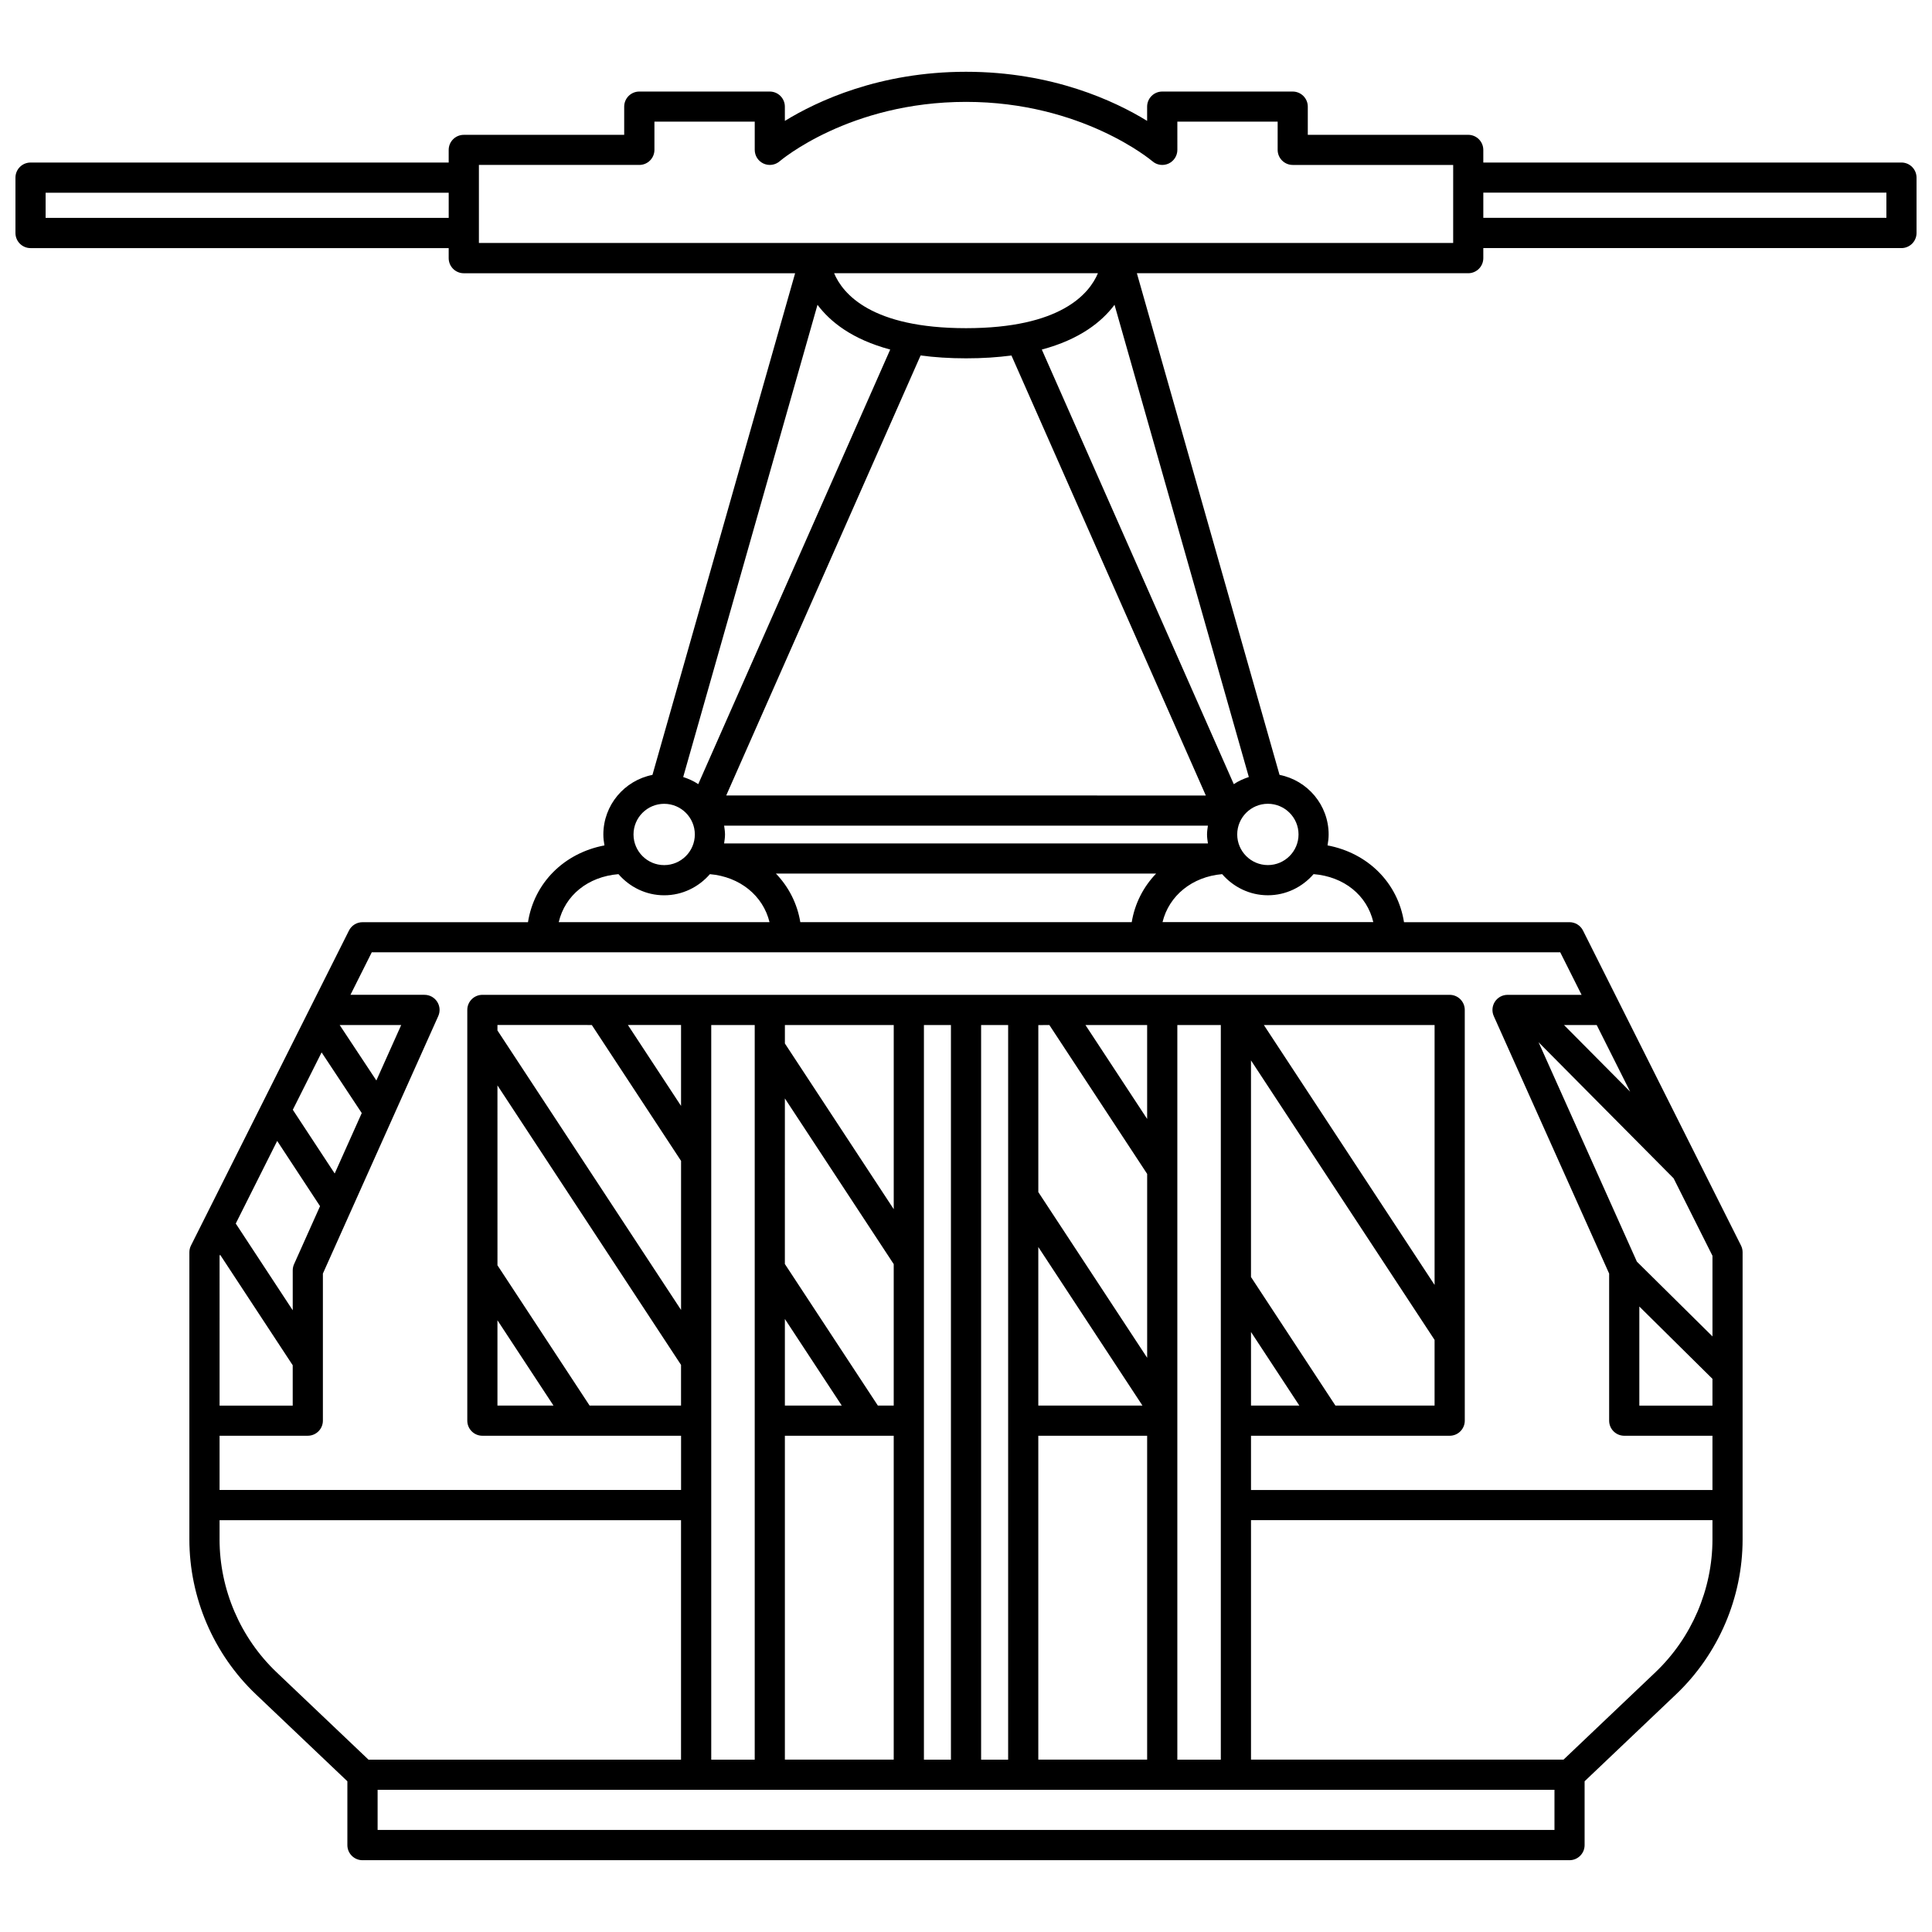 <?xml version="1.0" encoding="UTF-8"?>
<!-- Uploaded to: ICON Repo, www.svgrepo.com, Generator: ICON Repo Mixer Tools -->
<svg width="800px" height="800px" version="1.1" viewBox="144 144 512 512" xmlns="http://www.w3.org/2000/svg">
 <defs>
  <clipPath id="a">
   <path d="m148.09 163h503.81v474h-503.81z"/>
  </clipPath>
 </defs>
 <g clip-path="url(#a)">
  <path d="m647.91 187.07h-110.82v-3.34c0-2.207-1.793-4-4-4h-42.512v-7.469c0-2.207-1.793-4-4-4h-34.578c-2.207 0-4 1.793-4 4v3.773c-8.547-5.246-25.074-13.012-48-13.012s-39.453 7.766-48 13.016l-0.004-3.777c0-2.207-1.793-4-4-4h-34.578c-2.207 0-4 1.793-4 4v7.473h-42.512c-2.207 0-4 1.793-4 4v3.34h-110.81c-2.207 0-4 1.793-4 4v14.676c0 2.207 1.793 4 4 4h110.81v2.664c0 2.207 1.793 4 4 4h87.809l-37.809 132.94c-7.406 1.457-13.012 7.981-13.012 15.805 0 0.988 0.121 1.941 0.293 2.883-10.723 2.031-18.633 9.941-20.266 20.355l-43.863-0.004c-1.512 0-2.894 0.852-3.574 2.207l-41.871 83.473c-0.281 0.555-0.426 1.168-0.426 1.793v76.09c0 15.441 6.418 30.402 17.613 41.039l24.258 23.059v16.918c0 2.207 1.793 4 4 4h319.88c2.207 0 4-1.793 4-4v-16.918l24.258-23.059c11.191-10.641 17.613-25.598 17.613-41.039v-76.094c0-0.625-0.145-1.234-0.426-1.793l-41.871-83.473c-0.68-1.352-2.062-2.207-3.574-2.207l-43.859 0.004c-1.633-10.418-9.539-18.324-20.266-20.355 0.172-0.941 0.293-1.895 0.293-2.883 0-7.82-5.606-14.352-13.012-15.805l-37.809-132.94h87.809c2.207 0 4-1.793 4-4v-2.664h110.81c2.207 0 4-1.793 4-4v-14.676c-0.004-2.211-1.793-4-4-4zm-491.82 14.676v-6.676h106.82v6.676zm200 186.64c-0.812-4.961-3.106-9.387-6.461-12.875h100.75c-3.359 3.492-5.648 7.914-6.461 12.875zm23.824-151.75-50.871 115.17c-1.211-0.824-2.57-1.414-3.988-1.887l35.59-125.14c3.375 4.512 9.203 9.164 19.27 11.855zm32.129 1.57 51.512 116.61-127.1-0.004 51.512-116.61c3.598 0.48 7.582 0.758 12.039 0.758 4.461 0.004 8.438-0.27 12.039-0.754zm-76.148 129.31c0.117-0.781 0.238-1.555 0.238-2.367 0-0.801-0.125-1.566-0.234-2.336h128.21c-0.113 0.77-0.234 1.535-0.234 2.336 0 0.812 0.125 1.586 0.238 2.367zm135.07-15.707-50.875-115.17c10.066-2.695 15.895-7.348 19.27-11.863l35.59 125.14c-1.414 0.477-2.773 1.07-3.984 1.895zm-70.961-120.84c-25.07 0-32.652-9.086-34.961-14.566h69.922c-2.312 5.481-9.891 14.566-34.961 14.566zm-80 126.05h0.008 0.008c4.473 0.004 8.117 3.648 8.117 8.121 0 4.477-3.648 8.125-8.125 8.125-4.477 0-8.125-3.648-8.125-8.125 0-4.473 3.644-8.117 8.117-8.121zm-12.105 18.641c2.957 3.402 7.266 5.602 12.117 5.602 4.852 0 9.156-2.199 12.113-5.598 7.953 0.684 14.094 5.699 15.801 12.715h-55.859c1.664-7.106 7.738-12.055 15.828-12.719zm-105.71 101.14 0.141-0.285 19.242 29.293v10.691h-19.379zm19.734 2.234c-0.23 0.512-0.348 1.07-0.348 1.637v10.57l-15.098-22.988 10.98-21.891 11.355 17.289zm10.773-24.043-11.098-16.887 7.629-15.207 10.641 16.082zm11.043-24.652-9.719-14.691h16.301zm-41.551 121.61v-5.078h122.29v63.465l-82.82-0.004-24.344-23.141c-9.613-9.137-15.129-21.984-15.129-35.242zm141.82-136.3v194.68h-11.523v-194.68zm36.84 0v48.801l-28.844-43.914v-4.887zm15.16 0v194.68h-7.16v-194.68zm15.16 0v194.68l-7.164-0.004v-194.68zm10.926 0 25.914 39.453v48.727l-28.844-43.91v-44.262l2.93-0.004zm45.434 0v194.68h-11.523v-194.68zm30.375 100.85-22.379-34.074v-57.406l48.652 74.07v17.406h-26.273zm-22.375-19.508 12.812 19.504h-12.812zm48.652-12.469-45.242-68.875h45.242zm-105.02 125.8v-85.832h28.844v85.832zm0-135.85 27.602 42.02h-27.602zm28.844-33.941-16.348-24.887h16.348zm-96.004 169.79v-85.832h28.844v85.832zm28.844-93.828h-4.203l-24.645-37.52 0.004-43.879 28.844 43.914zm-28.844-22.953 15.074 22.953h-15.074zm-27.516-56.461-14.082-21.441h14.082zm-23.648-21.438 23.652 36.008v39.504l-48.66-74.074v-1.441zm-25.008 78.246 14.852 22.609h-14.852zm24.422 22.605-24.418-37.176-0.004-47.672 48.652 74.07v10.777zm255.7 112.46h-311.88v-10.637h311.88zm26.742-41.77-24.344 23.141-82.82-0.004v-63.457h122.29v5.078c0 13.258-5.516 26.105-15.129 35.242zm-4.254-96.941 19.379 19.168v7.09h-19.379zm19.383 7.922-20.035-19.816-26.051-58.141 35.789 36.062 10.297 20.527zm-21.816-64.859-17.531-17.66h8.668zm-12.871-25.66h-14.246-0.004-5.371c-1.355 0-2.617 0.688-3.356 1.828-0.734 1.137-0.848 2.57-0.293 3.805l30.574 68.238v38.977c0 2.207 1.793 4 4 4h23.379v14.371h-122.29v-14.371h52.652c2.207 0 4-1.793 4-4l-0.004-108.85c0-2.207-1.793-4-4-4h-256.34c-2.207 0-4 1.793-4 4v108.85c0 2.207 1.793 4 4 4h52.652v14.367h-122.3v-14.371h23.379c2.207 0 4-1.793 4-4v-38.977l30.574-68.238c0.555-1.234 0.445-2.672-0.293-3.805-0.738-1.141-2-1.828-3.356-1.828h-19.621l5.652-11.277h314.95zm-55.195-19.27h-55.859c1.707-7.016 7.848-12.035 15.801-12.715 2.957 3.398 7.262 5.598 12.113 5.598 4.856 0 9.16-2.199 12.117-5.602 8.09 0.66 14.164 5.609 15.828 12.719zm-19.816-23.242c0 4.477-3.648 8.125-8.125 8.125-4.477 0-8.125-3.648-8.125-8.125 0-4.473 3.637-8.117 8.117-8.121h0.008 0.008c4.473 0.004 8.117 3.648 8.117 8.121zm40.98-156.74h-258.19v-20.68h42.516c2.207 0 4-1.793 4-4v-7.469h26.582v7.473c0 1.566 0.914 2.992 2.34 3.637 1.418 0.648 3.094 0.406 4.281-0.625 0.184-0.152 18.445-15.727 49.379-15.727 30.758 0 49.203 15.578 49.379 15.73 1.184 1.031 2.859 1.273 4.281 0.625 1.422-0.652 2.34-2.074 2.34-3.637l-0.004-7.477h26.582v7.473c0 2.207 1.793 4 4 4h42.516zm114.81-6.664h-106.82v-6.676h106.82z"/>
 </g>
</svg>